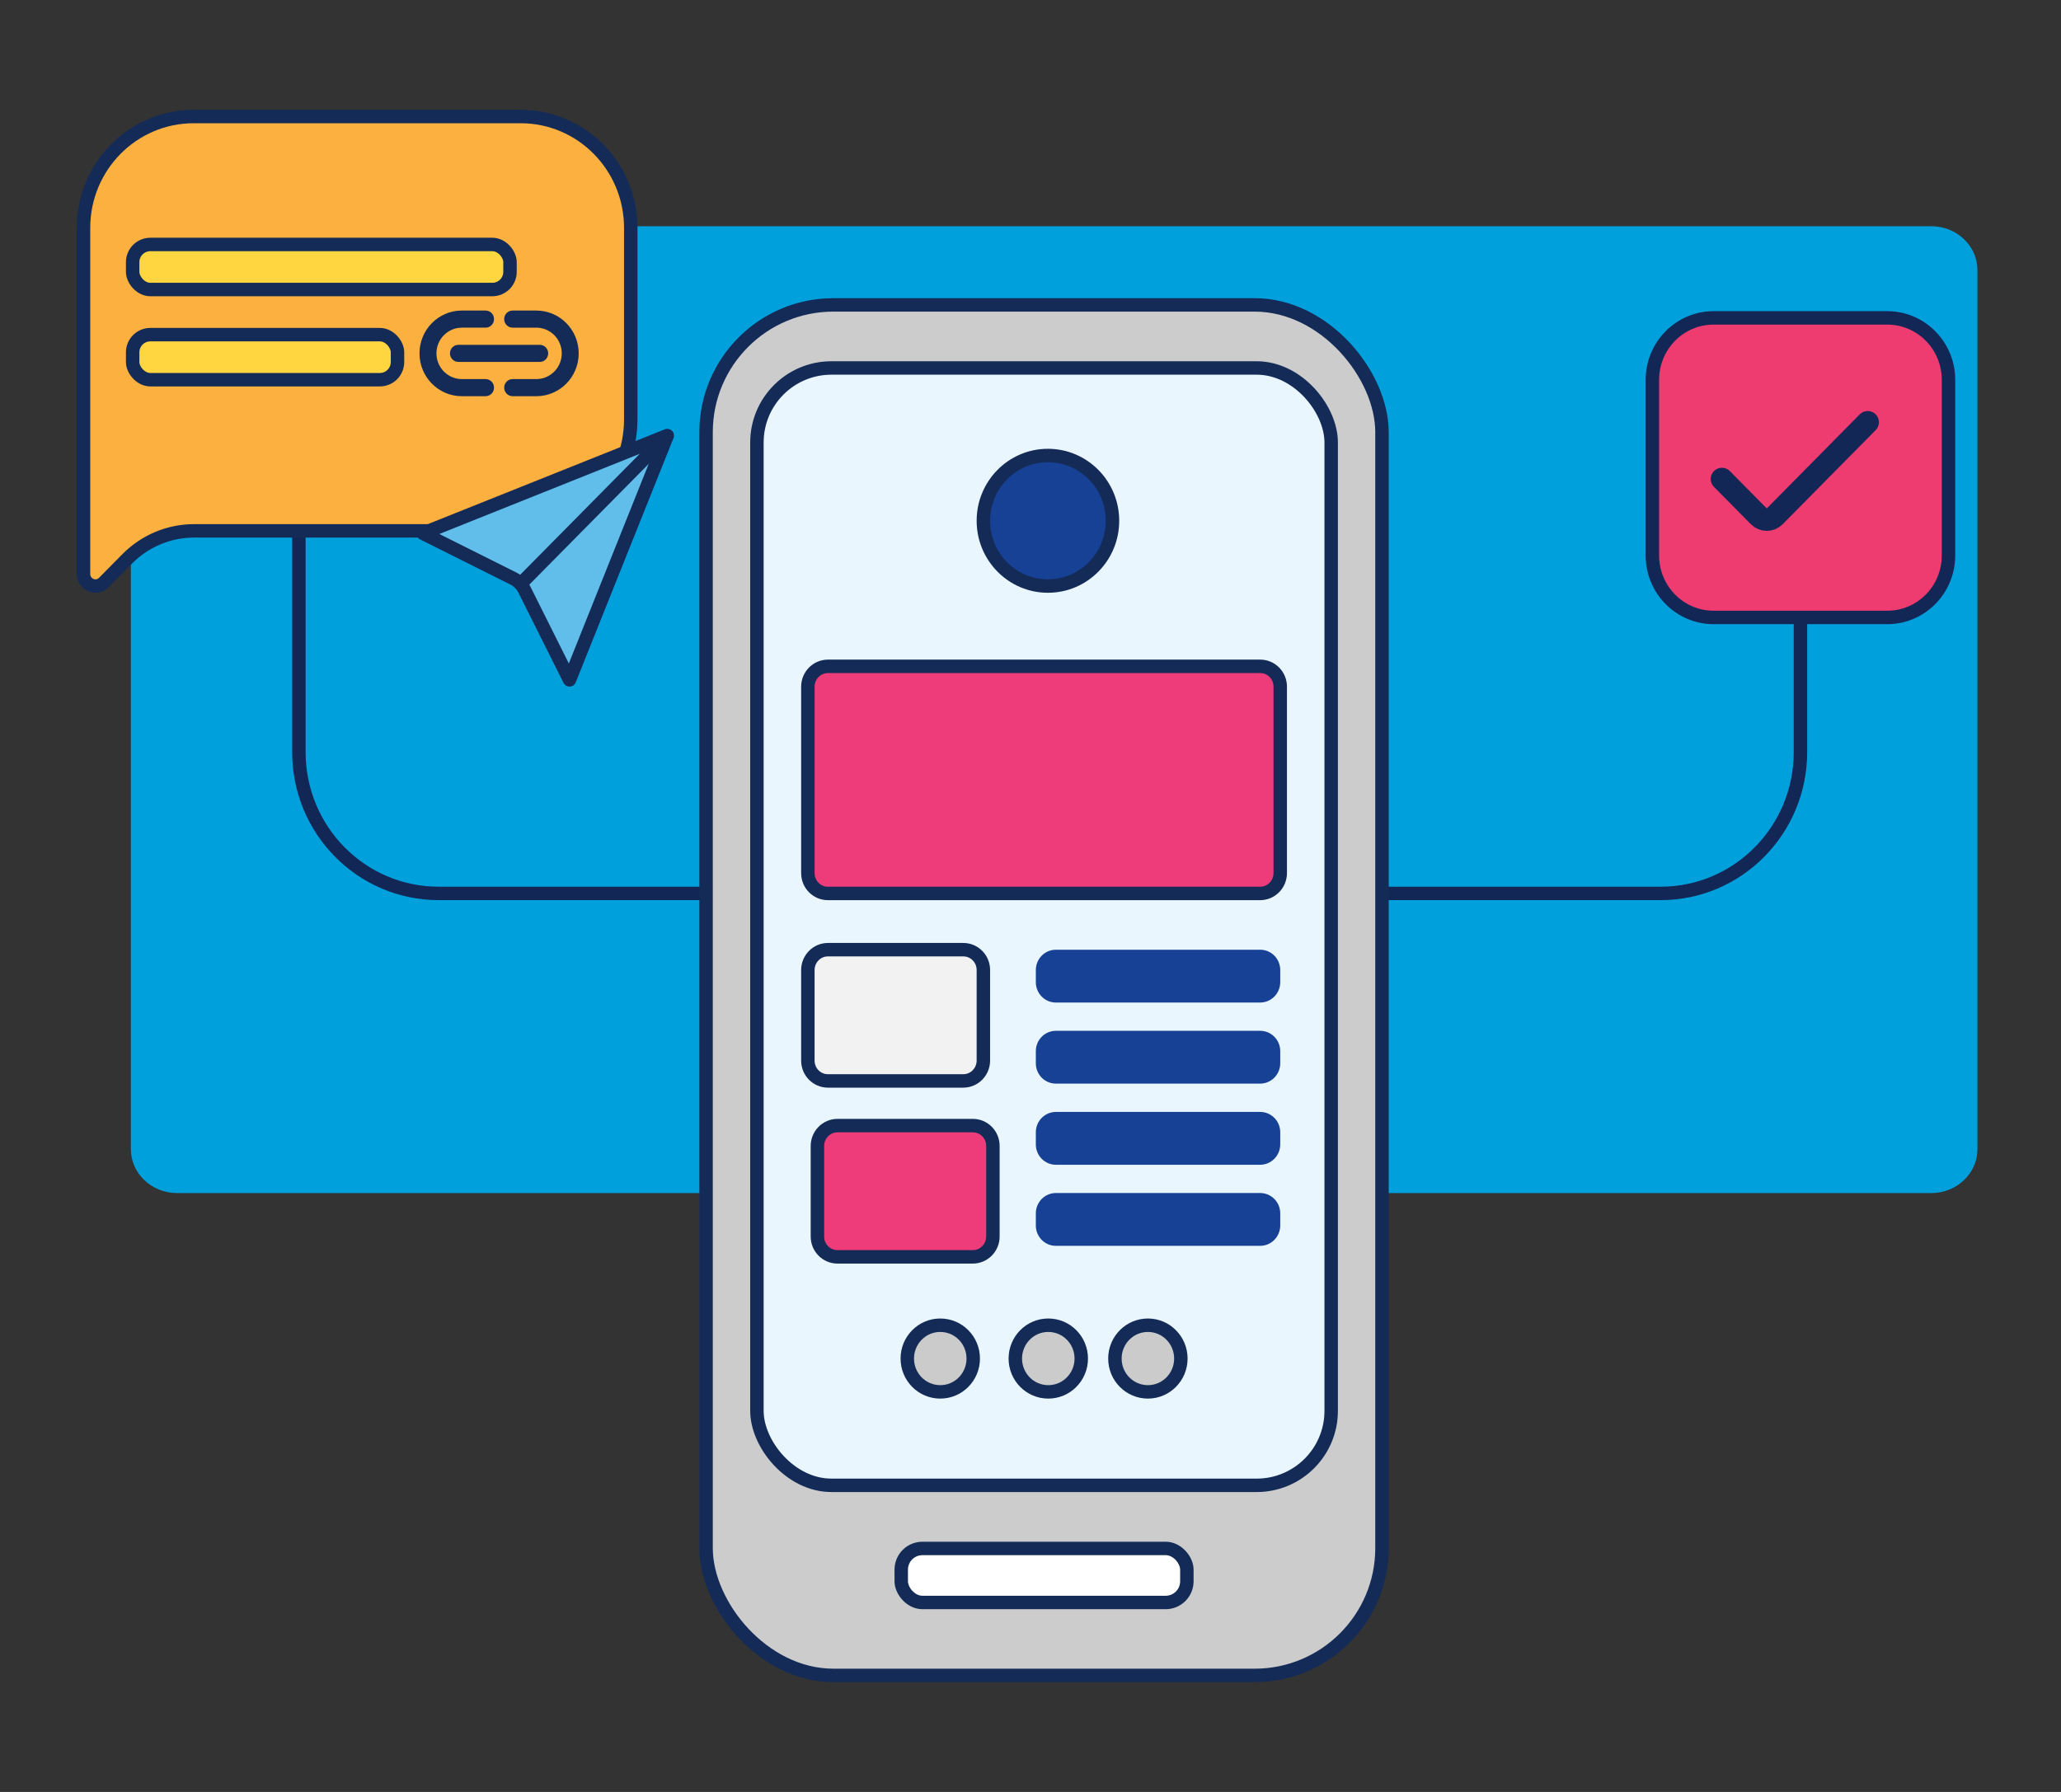 <?xml version="1.0" encoding="UTF-8"?> <svg xmlns="http://www.w3.org/2000/svg" xmlns:xlink="http://www.w3.org/1999/xlink" id="uuid-61beb27f-b563-416f-970b-23d1e1e3029f" viewBox="0 0 460 400"><rect x="0" y="0" width="460" height="400" fill="#333333" stroke="none"/><defs><clipPath id="uuid-a31aced6-2697-4ece-99eb-bc308592a369"><rect x="367.25" y="69.39" width="69.19" height="70" fill="none"></rect></clipPath><clipPath id="uuid-8e735d47-13af-44c2-96bf-7b13c4bbd71d"><rect x="367.25" y="69.39" width="69.18" height="70" fill="none"></rect></clipPath></defs><path d="M431.05,266.32H39.51c-5.69,0-10.3-4.39-10.3-9.81V60.31c0-5.42,4.61-9.81,10.3-9.81h391.54c5.69,0,10.3,4.39,10.3,9.81v196.2c0,5.42-4.61,9.81-10.3,9.81Z" fill="#00a0dc"></path><path d="M66.71,118.5v49.38c0,17.43,13.96,31.55,31.19,31.55h272.76c17.22,0,31.19-14.13,31.19-31.55v-32.12" fill="none" stroke="#132756" stroke-miterlimit="10" stroke-width="3"></path><path d="M23.17,130.03l5.21-5.27c3.96-4.01,9.33-6.26,14.93-6.26h72.89c13.57,0,24.58-11.13,24.58-24.86v-42.77c0-13.73-11-24.86-24.58-24.86H43.22c-13.57,0-24.58,11.13-24.58,24.86v77.26c0,2.39,2.86,3.59,4.53,1.9" fill="#fbb040" stroke="#132b56" stroke-miterlimit="10" stroke-width="3"></path><rect x="29.61" y="54.57" width="84.22" height="10.06" rx="3.95" ry="3.95" fill="#ffd540" stroke="#132b56" stroke-miterlimit="10" stroke-width="3"></rect><rect x="29.61" y="74.7" width="59.11" height="10.06" rx="3.95" ry="3.95" fill="#ffd540" stroke="#132b56" stroke-miterlimit="10" stroke-width="3"></rect><path d="M119.71,88.44h-5.29c-1.05,0-1.89-.85-1.89-1.91s.84-1.91,1.89-1.91h5.29c3.12,0,5.67-2.57,5.67-5.74s-2.54-5.74-5.67-5.74h-5.29c-1.05,0-1.89-.85-1.89-1.91s.84-1.91,1.89-1.91h5.29c5.22,0,9.45,4.28,9.45,9.56s-4.23,9.56-9.45,9.56Z" fill="#132b56"></path><path d="M108.37,88.44h-5.29c-5.22,0-9.45-4.28-9.45-9.56s4.23-9.56,9.45-9.56h5.29c1.05,0,1.89.85,1.89,1.91s-.84,1.91-1.89,1.91h-5.29c-3.12,0-5.67,2.57-5.67,5.74s2.54,5.74,5.67,5.74h5.29c1.05,0,1.89.85,1.89,1.91s-.84,1.91-1.89,1.91Z" fill="#132b56"></path><path d="M120.46,80.79h-18.14c-1.05,0-1.89-.85-1.89-1.91s.84-1.91,1.89-1.91h18.14c1.05,0,1.89.85,1.89,1.91s-.84,1.91-1.89,1.91Z" fill="#132b56"></path><rect x="157.59" y="68.06" width="150.86" height="305.93" rx="28.42" ry="28.42" fill="#ccc" stroke="#132b56" stroke-miterlimit="10" stroke-width="3"></rect><rect x="201.15" y="345.65" width="63.75" height="12.06" rx="4.73" ry="4.73" fill="#fff" stroke="#132b56" stroke-miterlimit="10" stroke-width="3"></rect><rect x="168.94" y="82.14" width="128.17" height="249.42" rx="16.63" ry="16.63" fill="#eaf6fe" stroke="#132b56" stroke-miterlimit="10" stroke-width="3"></rect><path d="M281.26,199.44h-96.47c-2.48,0-4.48-2.03-4.48-4.54v-41.62c0-2.5,2.01-4.54,4.48-4.54h96.47c2.48,0,4.48,2.03,4.48,4.54v41.62c0,2.5-2.01,4.54-4.48,4.54" fill="#ee3b7a" stroke="#132b56" stroke-miterlimit="10" stroke-width="3"></path><path d="M215,241.29h-30.21c-2.48,0-4.48-2.03-4.48-4.54v-20.22c0-2.5,2.01-4.54,4.48-4.54h30.21c2.48,0,4.48,2.03,4.48,4.54v20.22c0,2.5-2.01,4.54-4.48,4.54" fill="#f2f2f2" stroke="#132b56" stroke-miterlimit="10" stroke-width="3"></path><path d="M281.26,223.79h-45.59c-2.48,0-4.48-2.03-4.48-4.54v-2.71c0-2.51,2.01-4.54,4.48-4.54h45.59c2.48,0,4.48,2.03,4.48,4.54v2.71c0,2.5-2.01,4.54-4.48,4.54" fill="#164194"></path><path d="M281.26,241.89h-45.59c-2.48,0-4.48-2.03-4.48-4.54v-2.71c0-2.51,2.01-4.54,4.48-4.54h45.59c2.48,0,4.48,2.03,4.48,4.54v2.71c0,2.5-2.01,4.54-4.48,4.54" fill="#164194"></path><path d="M281.26,260h-45.59c-2.48,0-4.48-2.03-4.48-4.54v-2.71c0-2.51,2.01-4.54,4.48-4.54h45.59c2.48,0,4.48,2.03,4.48,4.54v2.71c0,2.5-2.01,4.54-4.48,4.54" fill="#164194"></path><path d="M281.26,278.1h-45.59c-2.48,0-4.48-2.03-4.48-4.54v-2.71c0-2.51,2.01-4.54,4.48-4.54h45.59c2.48,0,4.48,2.03,4.48,4.54v2.71c0,2.5-2.01,4.54-4.48,4.54" fill="#164194"></path><path d="M217.13,280.56h-30.21c-2.48,0-4.48-2.03-4.48-4.54v-20.22c0-2.5,2.01-4.54,4.48-4.54h30.21c2.48,0,4.48,2.03,4.48,4.54v20.22c0,2.5-2.01,4.54-4.48,4.54" fill="#ee3b7a" stroke="#132b56" stroke-miterlimit="10" stroke-width="3"></path><path d="M219.48,116.25c0-8.05,6.45-14.57,14.41-14.57s14.41,6.53,14.41,14.57-6.45,14.57-14.41,14.57-14.41-6.53-14.41-14.57" fill="#164194" stroke="#132b56" stroke-miterlimit="10" stroke-width="3"></path><g id="uuid-6f6d47ac-cced-430d-a18b-05726a7c6f75"><g clip-path="url(#uuid-a31aced6-2697-4ece-99eb-bc308592a369)"><g clip-path="url(#uuid-8e735d47-13af-44c2-96bf-7b13c4bbd71d)"><path d="M421.22,137.83h-38.75c-7.55,0-13.67-6.19-13.67-13.83v-39.21c0-7.64,6.12-13.83,13.67-13.83h38.75c7.55,0,13.67,6.19,13.67,13.83v39.21c0,7.64-6.12,13.83-13.67,13.83" fill="#ee3b70"></path><path d="M421.22,137.83h-38.75c-7.55,0-13.67-6.19-13.67-13.83v-39.21c0-7.64,6.12-13.83,13.67-13.83h38.75c7.55,0,13.67,6.19,13.67,13.83v39.21c0,7.64-6.12,13.83-13.67,13.83Z" fill="none" stroke="#132756" stroke-miterlimit="10" stroke-width="3"></path><path d="M384.32,106.92l8.24,8.34c.98.99,2.56.99,3.54,0l20.76-21.01" fill="none" stroke="#132756" stroke-linecap="round" stroke-linejoin="round" stroke-width="5"></path></g></g></g><path d="M117.08,131.68c-.55-1.1-1.46-2.03-2.58-2.58l-20.1-10.05,54.53-21.82-21.82,54.53-10.05-20.1.02.02Z" fill="#61beeb" stroke="#132b56" stroke-linejoin="round" stroke-width="3"></path><line x1="148.93" y1="97.22" x2="116.43" y2="130.1" fill="#61beeb" stroke="#132b56" stroke-miterlimit="10" stroke-width="3"></line><path d="M226.61,303.26c0-4.11,3.29-7.44,7.36-7.44s7.36,3.33,7.36,7.44-3.29,7.44-7.36,7.44-7.36-3.33-7.36-7.44" fill="#cbcbcb" stroke="#132b56" stroke-miterlimit="10" stroke-width="3"></path><path d="M248.84,303.26c0-4.11,3.29-7.44,7.36-7.44s7.36,3.33,7.36,7.44-3.29,7.44-7.36,7.44-7.36-3.33-7.36-7.44" fill="#cbcbcb" stroke="#132b56" stroke-miterlimit="10" stroke-width="3"></path><path d="M202.5,303.26c0-4.11,3.29-7.44,7.36-7.44s7.36,3.33,7.36,7.44-3.29,7.44-7.36,7.44-7.36-3.33-7.36-7.44" fill="#cbcbcb" stroke="#132b56" stroke-miterlimit="10" stroke-width="3"></path></svg> 